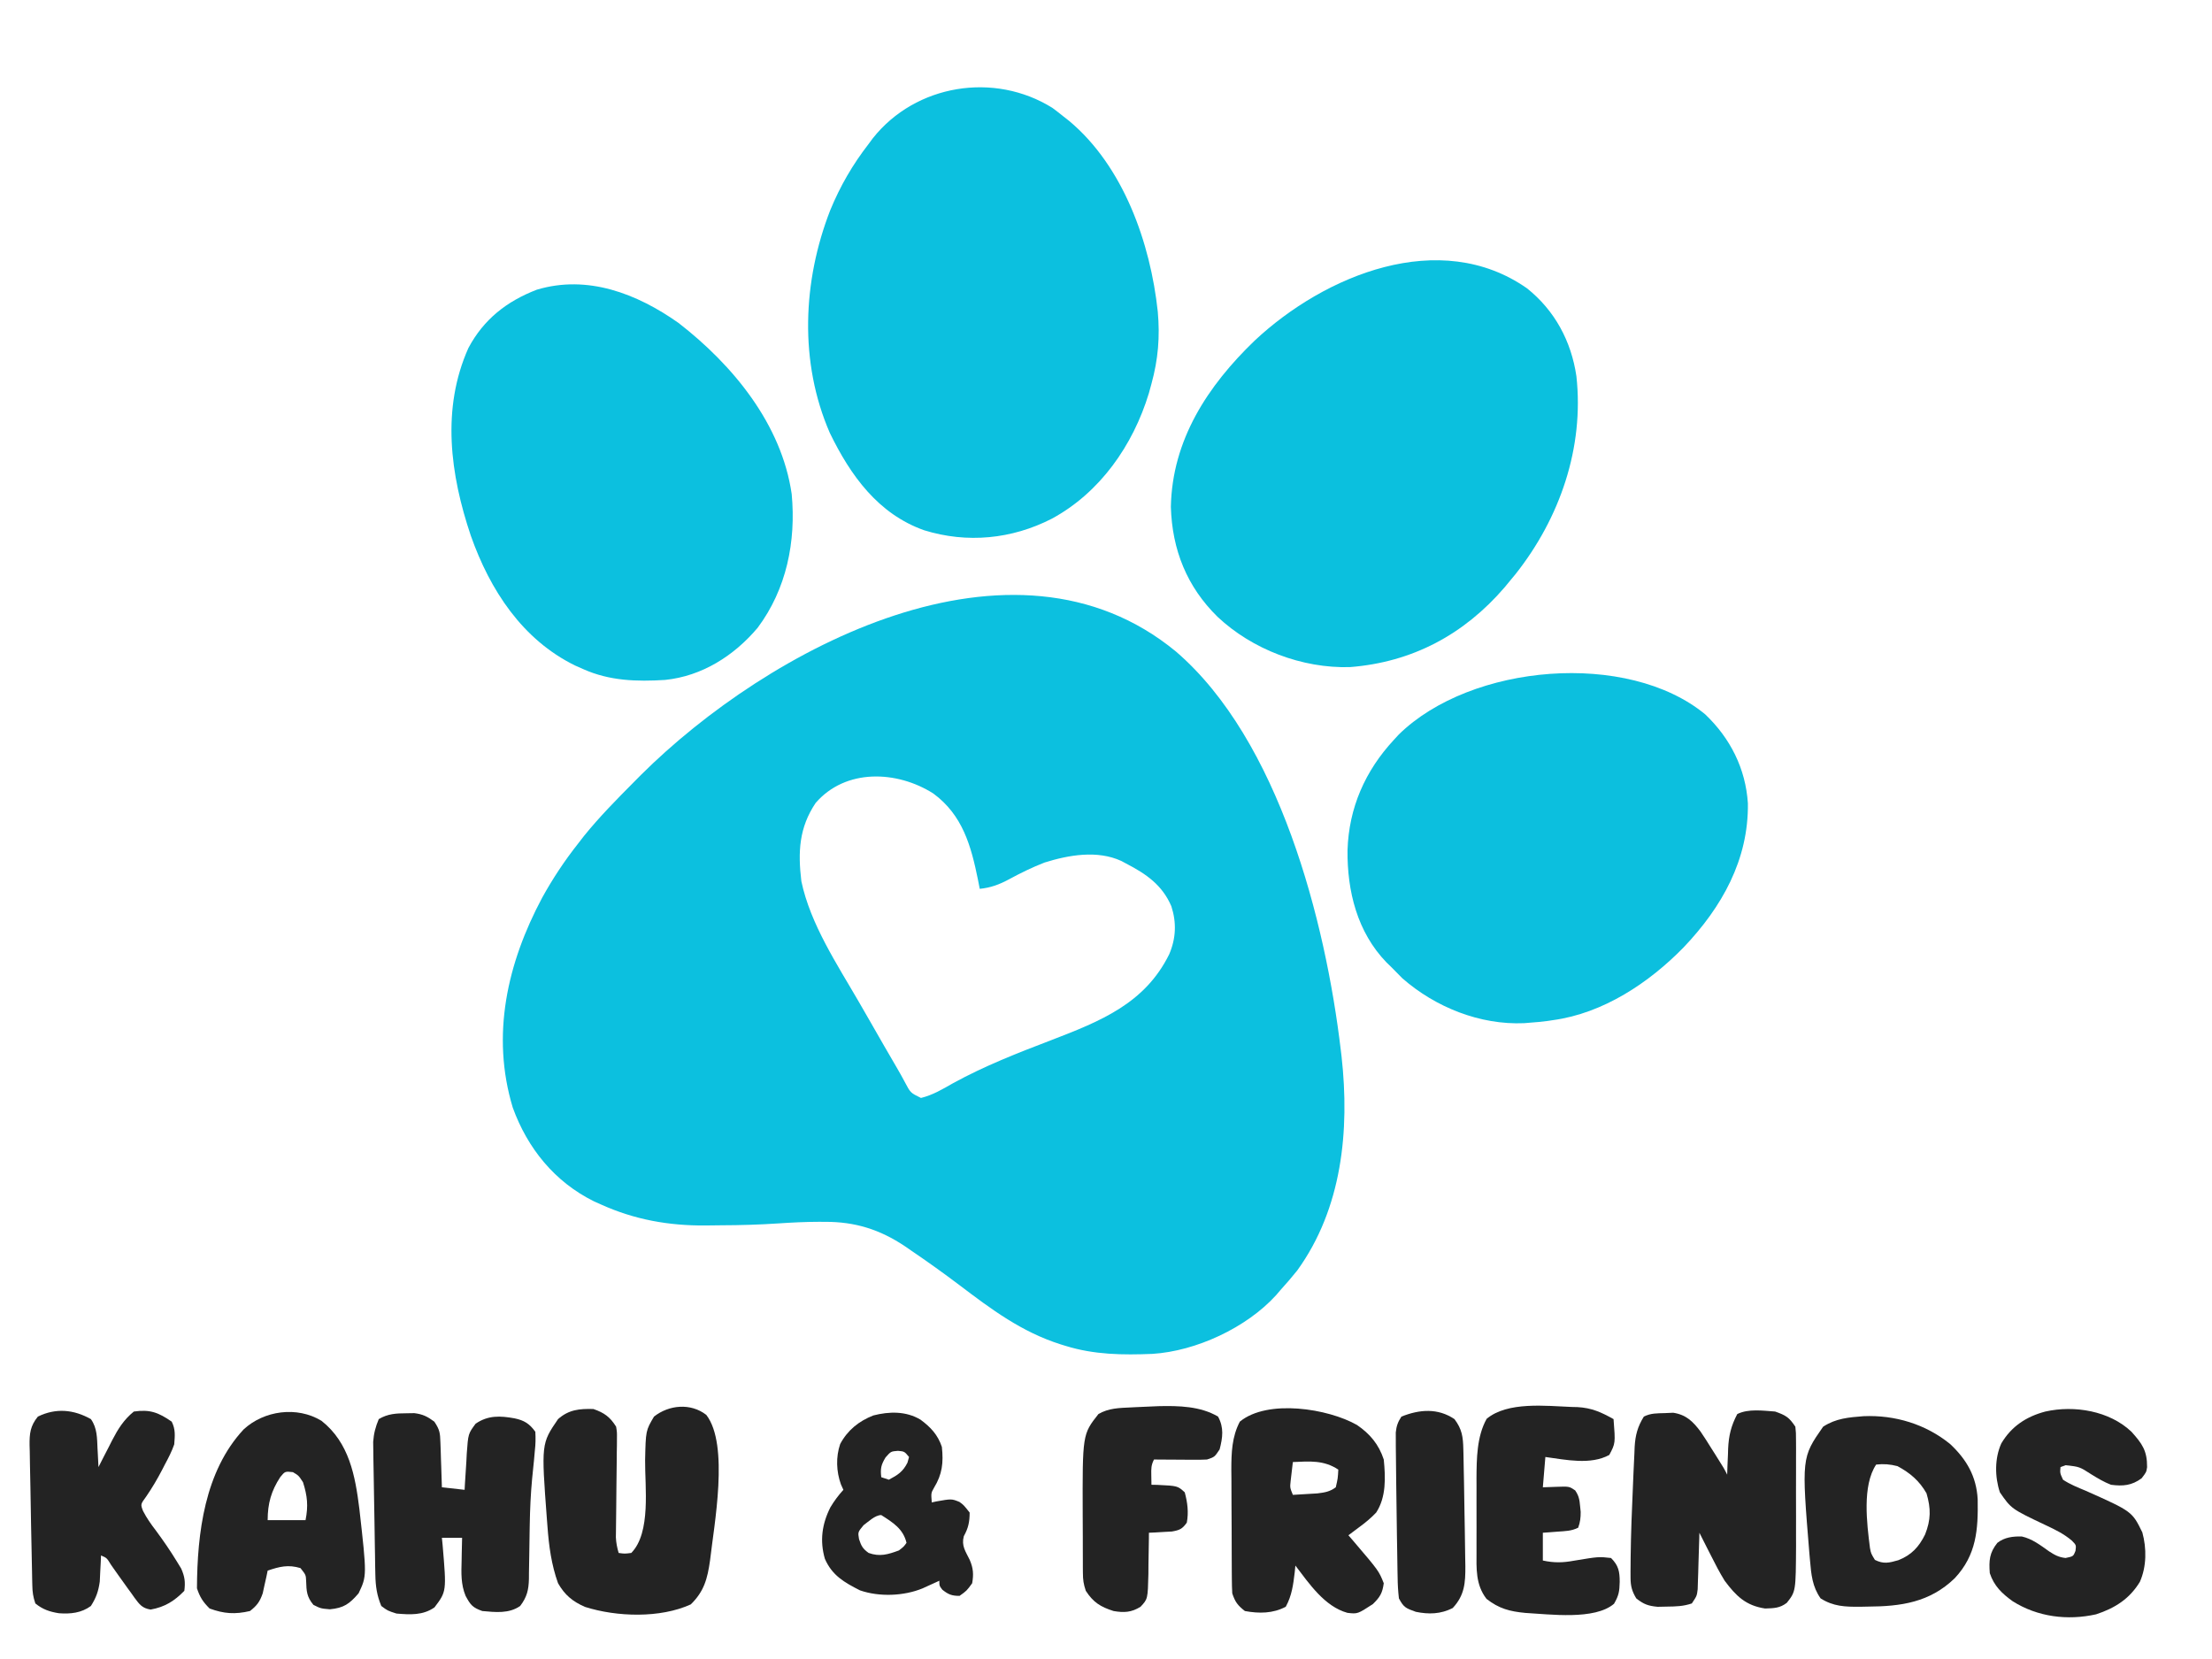 <?xml version="1.0" encoding="UTF-8"?>
<svg version="1.1" xmlns="http://www.w3.org/2000/svg" width="876" height="657">
<path d="M0 0 C40.845 35.141 59.207 106.708 65.266 157.949 C65.36 158.73 65.454 159.511 65.551 160.315 C68.822 189.726 65.75 220.522 47.996 245.09 C45.83 247.791 43.592 250.385 41.266 252.949 C40.457 253.897 40.457 253.897 39.633 254.863 C27.883 267.794 7.9 277.021 -9.32 278.113 C-21.082 278.597 -32.421 278.467 -43.734 274.949 C-44.364 274.756 -44.993 274.562 -45.641 274.363 C-61.086 269.485 -73.075 260.511 -85.839 250.835 C-92.052 246.149 -98.357 241.631 -104.797 237.262 C-105.628 236.686 -106.46 236.11 -107.317 235.517 C-117.276 228.851 -127.12 225.77 -138.984 225.824 C-139.786 225.82 -140.588 225.816 -141.414 225.812 C-146.754 225.821 -152.047 226.081 -157.375 226.441 C-164.973 226.951 -172.547 227.168 -180.162 227.189 C-182.234 227.199 -184.306 227.23 -186.379 227.262 C-200.884 227.376 -214.418 224.969 -227.734 218.949 C-228.668 218.53 -229.601 218.111 -230.562 217.68 C-246.085 209.985 -256.835 196.695 -262.672 180.574 C-271.346 151.86 -264.846 123.359 -251.045 97.502 C-246.831 89.862 -242.14 82.79 -236.734 75.949 C-235.597 74.48 -235.597 74.48 -234.438 72.98 C-228.338 65.444 -221.562 58.571 -214.734 51.699 C-213.821 50.776 -212.907 49.853 -211.966 48.902 C-161.627 -1.202 -64.667 -53.381 0 0 Z M-142.734 59.949 C-149.32 69.784 -149.759 79.348 -148.379 90.934 C-144.788 107.998 -134.166 123.909 -125.554 138.802 C-123.949 141.577 -122.352 144.357 -120.758 147.138 C-115.574 156.2 -115.574 156.2 -110.32 165.222 C-109.313 166.955 -108.335 168.705 -107.398 170.477 C-105.159 174.735 -105.159 174.735 -101.008 176.762 C-96.315 175.597 -92.537 173.34 -88.359 170.949 C-75.801 164.048 -62.651 158.928 -49.288 153.822 C-29.854 146.338 -12.303 139.345 -2.699 119.848 C-0.01 113.569 0.251 107.332 -1.859 100.824 C-5.476 92.425 -11.801 88.053 -19.734 83.949 C-20.371 83.606 -21.008 83.263 -21.664 82.91 C-31.173 78.543 -42.466 80.529 -52.07 83.531 C-56.969 85.427 -61.614 87.716 -66.23 90.219 C-70.079 92.281 -73.383 93.499 -77.734 93.949 C-77.965 92.766 -78.196 91.582 -78.434 90.363 C-81.163 76.906 -84.519 64.725 -96.125 56.191 C-110.487 47.072 -130.845 46.185 -142.734 59.949 Z " fill="#0CC0DF" transform="translate(465.734,258.051)"/>
<path d="M0 0 C11.015 8.808 17.511 20.928 19.559 34.825 C22.652 63.118 13.015 90.936 -4.5 113.109 C-5.239 114 -5.977 114.891 -6.738 115.809 C-7.446 116.668 -8.154 117.528 -8.883 118.414 C-24.983 137.126 -45.439 148.065 -70.137 149.996 C-89.087 150.543 -108.805 142.997 -122.524 130.116 C-134.72 118.176 -140.554 103.5 -141.051 86.559 C-140.547 60.006 -126.449 38.594 -107.887 20.719 C-80.204 -5.226 -34.48 -24.13 0 0 Z " fill="#0BC0DE" transform="translate(604.738,114.191)"/>
<path d="M0 0 C1.419 1.052 2.815 2.138 4.188 3.25 C4.984 3.874 5.781 4.498 6.602 5.141 C28.126 23.134 38.782 53.497 41.695 80.664 C42.585 90.64 41.863 99.528 39.188 109.25 C38.846 110.495 38.504 111.74 38.152 113.023 C31.909 133.553 18.838 152.355 -0.312 162.688 C-16.103 170.776 -33.816 172.513 -50.812 167.25 C-69.069 160.791 -80.025 145.505 -88.188 128.688 C-100.357 100.729 -98.971 68.614 -88.023 40.508 C-84.058 30.891 -79.184 22.473 -72.812 14.25 C-71.987 13.132 -71.987 13.132 -71.145 11.992 C-54.138 -9.424 -22.999 -14.394 0 0 Z " fill="#0CC0DF" transform="translate(416.812,42.75)"/>
<path d="M0 0 C9.91 9.441 15.996 21.444 16.891 35.219 C17.196 57.562 6.583 76.353 -8.531 92.238 C-22.236 106.29 -40.413 118.394 -60.312 121.09 C-61.021 121.198 -61.73 121.306 -62.461 121.418 C-64.745 121.722 -67.014 121.926 -69.312 122.09 C-70.109 122.156 -70.906 122.221 -71.727 122.289 C-89.23 123.056 -106.852 115.97 -119.938 104.527 C-121.418 103.07 -122.878 101.592 -124.312 100.09 C-124.943 99.479 -125.573 98.868 -126.223 98.238 C-137.826 86.252 -141.838 69.973 -141.662 53.752 C-141.136 37 -134.696 22.376 -123.312 10.09 C-122.35 9.046 -122.35 9.046 -121.367 7.98 C-92.755 -20.088 -30.694 -25.354 0 0 Z " fill="#0CBFDE" transform="translate(675.312,282.91)"/>
<path d="M0 0 C21.537 16.664 40.842 40.113 44.84 67.773 C46.595 86.591 42.811 105.416 31.348 120.754 C22.005 131.82 9.317 139.9 -5.295 141.391 C-16.534 142.099 -27.269 141.78 -37.688 137.125 C-38.76 136.651 -39.833 136.176 -40.938 135.688 C-61.88 125.414 -74.642 105.773 -82.225 84.297 C-90.397 60.074 -93.938 33.97 -83.188 9.941 C-77.129 -1.434 -68.007 -8.557 -56.109 -13.148 C-35.978 -19.188 -16.403 -11.566 0 0 Z " fill="#0CC0DF" transform="translate(268.688,127.875)"/>
<path d="M0 0 C4.265 1.518 5.499 2.249 8 6 C8.254 8.451 8.254 8.451 8.259 11.398 C8.265 12.504 8.271 13.609 8.278 14.748 C8.274 15.945 8.27 17.142 8.266 18.375 C8.268 19.61 8.269 20.845 8.271 22.117 C8.273 25.407 8.265 28.698 8.254 31.988 C8.247 35.298 8.263 38.608 8.273 41.918 C8.272 44.466 8.27 47.014 8.266 49.562 C8.27 50.743 8.274 51.924 8.278 53.14 C8.177 71.238 8.177 71.238 4.622 75.748 C1.842 77.893 -0.534 77.888 -4 78 C-11.651 76.851 -15.508 73.022 -20 67 C-21.998 63.753 -23.737 60.411 -25.438 57 C-25.883 56.13 -26.328 55.26 -26.787 54.363 C-27.868 52.247 -28.939 50.126 -30 48 C-30.02 48.742 -30.04 49.483 -30.06 50.247 C-30.155 53.603 -30.265 56.958 -30.375 60.312 C-30.406 61.48 -30.437 62.647 -30.469 63.85 C-30.507 64.968 -30.546 66.086 -30.586 67.238 C-30.617 68.27 -30.649 69.302 -30.681 70.365 C-31 73 -31 73 -33 76 C-36.447 77.149 -39.244 77.204 -42.875 77.25 C-44.089 77.276 -45.304 77.302 -46.555 77.328 C-50.286 76.973 -52.085 76.319 -55 74 C-56.67 71.232 -57.255 69.165 -57.266 65.949 C-57.27 65.124 -57.274 64.299 -57.278 63.449 C-57.269 62.538 -57.26 61.626 -57.25 60.688 C-57.244 59.721 -57.238 58.755 -57.232 57.76 C-57.112 48.195 -56.74 38.637 -56.306 29.082 C-56.227 27.325 -56.153 25.568 -56.082 23.811 C-55.979 21.309 -55.857 18.809 -55.73 16.309 C-55.702 15.559 -55.674 14.81 -55.645 14.038 C-55.382 9.372 -54.47 5.978 -52 2 C-49.221 0.611 -46.85 0.717 -43.75 0.625 C-42.631 0.576 -41.512 0.527 -40.359 0.477 C-35.184 1.283 -32.544 3.947 -29.516 7.973 C-28.014 10.179 -26.591 12.418 -25.188 14.688 C-24.698 15.459 -24.209 16.231 -23.705 17.025 C-20.257 22.486 -20.257 22.486 -19 25 C-18.963 23.854 -18.925 22.708 -18.887 21.527 C-18.821 19.997 -18.755 18.467 -18.688 16.938 C-18.665 16.185 -18.642 15.433 -18.619 14.658 C-18.372 9.459 -17.435 5.623 -15 1 C-10.609 -1.196 -4.792 -0.332 0 0 Z " fill="#232323" transform="translate(703,559)"/>
<path d="M0 0 C9.159 11.879 3.047 43.705 1.477 57.672 C0.461 64.817 -0.847 69.882 -6.148 75.047 C-18.254 80.569 -35.405 80.041 -48.023 76.047 C-52.945 73.903 -56.047 71.329 -58.711 66.672 C-61.339 59.36 -62.335 51.944 -62.898 44.234 C-62.977 43.225 -63.056 42.216 -63.138 41.176 C-65.36 11.389 -65.36 11.389 -58.711 1.672 C-54.469 -2.091 -50.247 -2.477 -44.711 -2.328 C-40.386 -0.834 -38.118 0.823 -35.711 4.672 C-35.357 6.872 -35.357 6.872 -35.386 9.285 C-35.39 10.193 -35.393 11.101 -35.397 12.036 C-35.415 13.009 -35.434 13.982 -35.453 14.984 C-35.46 15.99 -35.466 16.996 -35.473 18.032 C-35.497 21.246 -35.54 24.459 -35.586 27.672 C-35.621 30.885 -35.652 34.098 -35.677 37.311 C-35.694 39.31 -35.717 41.309 -35.747 43.308 C-35.762 44.669 -35.762 44.669 -35.777 46.059 C-35.794 47.253 -35.794 47.253 -35.811 48.471 C-35.711 50.669 -35.322 52.564 -34.711 54.672 C-32.337 55.006 -32.337 55.006 -29.711 54.672 C-21.798 46.633 -24.345 28.373 -24.232 17.912 C-23.98 6.22 -23.98 6.22 -20.711 0.672 C-14.809 -3.988 -6.191 -4.806 0 0 Z " fill="#232323" transform="translate(279.711,560.328)"/>
<path d="M0 0 C1.011 -0.017 2.021 -0.034 3.062 -0.051 C6.446 0.368 8.275 1.292 11 3.312 C13.192 6.6 13.287 7.797 13.414 11.637 C13.453 12.665 13.491 13.693 13.531 14.752 C13.562 15.824 13.593 16.896 13.625 18 C13.664 19.083 13.702 20.167 13.742 21.283 C13.837 23.959 13.922 26.636 14 29.312 C16.97 29.642 19.94 29.973 23 30.312 C23.052 29.307 23.052 29.307 23.104 28.281 C23.275 25.227 23.481 22.176 23.688 19.125 C23.741 18.07 23.794 17.015 23.85 15.928 C24.417 8.102 24.417 8.102 27.348 4.133 C32.292 0.74 37.084 0.975 42.75 2 C46.577 2.792 48.693 4.116 51 7.312 C51.16 9.994 51.111 12.181 50.812 14.812 C50.695 16.122 50.578 17.432 50.457 18.781 C50.221 21.145 49.98 23.508 49.737 25.871 C49.164 31.98 48.896 38.053 48.789 44.184 C48.775 44.961 48.76 45.738 48.746 46.539 C48.688 49.764 48.633 52.988 48.599 56.214 C48.571 58.6 48.525 60.985 48.477 63.371 C48.473 64.095 48.47 64.819 48.467 65.565 C48.36 69.972 47.68 72.789 45 76.312 C40.564 79.417 35.177 78.789 30 78.312 C26.155 76.951 25.316 75.901 23.387 72.312 C21.494 67.714 21.667 63.277 21.812 58.375 C21.826 57.5 21.84 56.626 21.854 55.725 C21.889 53.587 21.942 51.45 22 49.312 C19.36 49.312 16.72 49.312 14 49.312 C14.095 50.279 14.191 51.246 14.289 52.242 C15.848 70.546 15.848 70.546 11.062 76.875 C6.456 80.086 1.396 79.766 -4 79.312 C-7.5 78.188 -7.5 78.188 -10 76.312 C-11.732 72.151 -12.269 68.519 -12.351 64.035 C-12.377 62.814 -12.403 61.592 -12.43 60.334 C-12.448 59.027 -12.466 57.721 -12.484 56.375 C-12.508 55.008 -12.533 53.641 -12.557 52.274 C-12.607 49.416 -12.65 46.558 -12.688 43.7 C-12.737 40.048 -12.804 36.397 -12.877 32.746 C-12.931 29.925 -12.974 27.104 -13.015 24.283 C-13.046 22.286 -13.086 20.289 -13.125 18.291 C-13.139 17.07 -13.153 15.848 -13.167 14.59 C-13.183 13.52 -13.199 12.45 -13.216 11.347 C-12.979 8.016 -12.291 5.389 -11 2.312 C-7.447 0.172 -4.091 0.016 0 0 Z " fill="#232323" transform="translate(161,559.688)"/>
<path d="M0 0 C5.156 3.519 8.66 7.688 10.625 13.688 C11.321 20.745 11.638 28.541 7.625 34.688 C5.471 36.966 3.155 38.843 0.625 40.688 C-0.475 41.513 -0.475 41.513 -1.598 42.355 C-2.184 42.795 -2.771 43.235 -3.375 43.688 C-2.7 44.473 -2.024 45.258 -1.328 46.066 C8.659 57.773 8.659 57.773 10.625 62.688 C10.087 66.605 9.139 68.188 6.312 70.938 C0.262 74.877 0.262 74.877 -3.766 74.41 C-12.829 71.9 -18.947 62.784 -24.375 55.688 C-24.461 56.568 -24.548 57.448 -24.637 58.355 C-25.239 63.333 -25.764 67.572 -28.188 72 C-33.272 74.692 -38.758 74.728 -44.375 73.688 C-47.227 71.435 -48.22 70.152 -49.375 66.688 C-49.478 64.818 -49.524 62.946 -49.536 61.074 C-49.546 59.922 -49.555 58.77 -49.565 57.583 C-49.569 56.336 -49.574 55.089 -49.578 53.805 C-49.584 52.521 -49.59 51.237 -49.595 49.914 C-49.606 47.192 -49.612 44.47 -49.615 41.748 C-49.621 38.282 -49.645 34.816 -49.673 31.349 C-49.696 28.022 -49.698 24.695 -49.703 21.367 C-49.715 20.132 -49.728 18.898 -49.741 17.626 C-49.723 10.975 -49.525 4.694 -46.375 -1.312 C-35.365 -10.347 -11.373 -6.481 0 0 Z M-25.375 14.688 C-25.571 16.291 -25.756 17.895 -25.938 19.5 C-26.042 20.393 -26.146 21.287 -26.254 22.207 C-26.532 24.821 -26.532 24.821 -25.375 27.688 C-23.291 27.573 -21.208 27.446 -19.125 27.312 C-17.385 27.208 -17.385 27.208 -15.609 27.102 C-12.638 26.721 -10.781 26.446 -8.375 24.688 C-7.556 21.125 -7.556 21.125 -7.375 17.688 C-13.1 13.871 -18.672 14.395 -25.375 14.688 Z " fill="#232323" transform="translate(537.375,564.312)"/>
<path d="M0 0 C10.947 8.645 13.355 21.704 14.993 34.907 C17.978 61.393 17.978 61.393 14.672 68.32 C11.051 72.499 8.849 74.119 3.297 74.633 C-0.328 74.32 -0.328 74.32 -3.203 72.883 C-5.859 69.68 -5.96 67.507 -6.09 63.441 C-6.198 61.019 -6.198 61.019 -8.328 58.32 C-13.18 56.854 -16.602 57.713 -21.328 59.32 C-21.498 60.14 -21.668 60.96 -21.844 61.805 C-22.086 62.882 -22.328 63.96 -22.578 65.07 C-22.81 66.138 -23.042 67.205 -23.281 68.305 C-24.444 71.654 -25.554 73.148 -28.328 75.32 C-34.265 76.706 -38.602 76.42 -44.328 74.32 C-46.981 71.667 -48.145 69.869 -49.328 66.32 C-49.227 44.448 -46.279 20.039 -30.891 3.445 C-22.828 -4.076 -9.697 -5.926 0 0 Z M-16.328 22.258 C-19.922 27.761 -21.328 32.758 -21.328 39.32 C-16.378 39.32 -11.428 39.32 -6.328 39.32 C-5.198 33.671 -5.604 29.759 -7.328 24.32 C-9.059 21.665 -9.059 21.665 -11.328 20.32 C-14.433 19.972 -14.433 19.972 -16.328 22.258 Z " fill="#232323" transform="translate(127.328,562.68)"/>
<path d="M0 0 C2.521 3.543 2.434 7.551 2.625 11.75 C2.664 12.447 2.702 13.145 2.742 13.863 C2.836 15.575 2.919 17.288 3 19 C3.888 17.246 3.888 17.246 4.793 15.457 C5.591 13.909 6.389 12.36 7.188 10.812 C7.769 9.659 7.769 9.659 8.361 8.482 C10.711 3.959 12.976 0.271 17 -3 C23.369 -3.925 26.769 -2.63 32 1 C33.558 4.115 33.262 6.542 33 10 C32.031 12.792 30.71 15.337 29.312 17.938 C28.77 18.992 28.77 18.992 28.217 20.068 C26.294 23.76 24.24 27.255 21.875 30.688 C19.63 33.747 19.63 33.747 20.652 36.391 C22.103 39.199 23.763 41.556 25.688 44.062 C28.636 48.052 31.414 52.078 34 56.312 C34.578 57.257 35.155 58.202 35.75 59.176 C37.182 62.412 37.442 64.498 37 68 C33.031 72.062 29.31 74.403 23.66 75.422 C20.288 74.887 19.245 73.404 17.258 70.731 C16.843 70.139 16.428 69.547 16 68.938 C15.564 68.344 15.129 67.751 14.68 67.14 C13.436 65.438 12.214 63.723 11 62 C10.443 61.212 9.886 60.425 9.312 59.613 C8.879 58.998 8.446 58.384 8 57.75 C6.288 54.952 6.288 54.952 4 54 C3.963 54.941 3.925 55.882 3.887 56.852 C3.821 58.097 3.755 59.342 3.688 60.625 C3.629 61.855 3.571 63.085 3.512 64.352 C2.97 68.212 2.079 70.715 0 74 C-3.754 76.777 -8.132 77.232 -12.688 76.875 C-16.337 76.295 -19.083 75.37 -22 73 C-22.908 70.275 -23.147 68.567 -23.205 65.754 C-23.235 64.47 -23.235 64.47 -23.266 63.16 C-23.291 61.768 -23.291 61.768 -23.316 60.348 C-23.337 59.378 -23.358 58.409 -23.379 57.41 C-23.423 55.347 -23.464 53.283 -23.503 51.219 C-23.561 48.133 -23.627 45.048 -23.693 41.963 C-23.799 36.953 -23.881 31.944 -23.953 26.933 C-24 24.025 -24.066 21.118 -24.132 18.21 C-24.161 16.41 -24.188 14.609 -24.215 12.809 C-24.238 11.989 -24.262 11.17 -24.286 10.326 C-24.331 5.721 -24.031 2.721 -21 -1 C-13.802 -4.515 -6.77 -3.791 0 0 Z " fill="#232323" transform="translate(36,562)"/>
<path d="M0 0 C4.2 4.685 6.219 7.479 6.16 13.992 C5.867 15.965 5.867 15.965 3.992 18.402 C0.083 21.277 -3.378 21.593 -8.133 20.965 C-10.878 19.896 -13.317 18.447 -15.82 16.902 C-20.587 13.827 -20.587 13.827 -26.09 13.219 C-26.764 13.465 -27.438 13.711 -28.133 13.965 C-28.342 16.34 -28.342 16.34 -27.133 18.965 C-24.323 20.834 -21.239 22.042 -18.133 23.34 C0.216 31.528 0.216 31.528 4.277 39.82 C6.014 46.134 5.983 53.373 3.305 59.402 C-0.806 66.182 -6.597 69.832 -14.043 72.273 C-25.373 74.809 -37.23 73.308 -47.07 67.09 C-51.346 64.007 -54.437 61.051 -56.133 55.965 C-56.501 50.988 -56.297 47.921 -53.133 43.965 C-50.29 41.754 -47.059 41.38 -43.488 41.434 C-39.321 42.373 -36.095 44.899 -32.648 47.336 C-30.336 48.834 -28.843 49.652 -26.133 49.965 C-23.052 49.325 -23.052 49.325 -22.195 47.152 C-21.894 44.848 -21.894 44.848 -23.637 43.078 C-26.838 40.368 -30.229 38.74 -34.008 36.965 C-47.603 30.508 -47.603 30.508 -52.133 23.965 C-54.164 17.872 -54.246 10.502 -51.57 4.59 C-47.552 -2.192 -41.651 -6.05 -34.133 -8.035 C-22.62 -10.616 -8.714 -8.315 0 0 Z " fill="#232323" transform="translate(844.133,567.035)"/>
<path d="M0 0 C12.467 -0.532 24.625 3.169 34.297 11.047 C40.846 17.186 44.696 23.904 45.184 32.918 C45.398 44.919 44.719 54.958 36.109 64.16 C26.229 73.741 14.837 75.344 1.605 75.41 C0.59 75.431 -0.426 75.451 -1.473 75.473 C-7.396 75.503 -11.936 75.352 -17.02 72.16 C-20.29 67.546 -20.736 62.71 -21.207 57.223 C-21.285 56.359 -21.363 55.496 -21.444 54.607 C-24.572 16.433 -24.572 16.433 -16.02 4.16 C-10.922 0.841 -5.875 0.466 0 0 Z M4.98 19.16 C-0.598 27.528 1.297 42.494 2.527 52.188 C2.936 54.373 2.936 54.373 4.48 56.91 C7.931 58.635 10.094 58.083 13.734 57.043 C18.988 54.978 21.905 51.799 24.355 46.848 C26.663 41.026 26.701 36.619 24.918 30.535 C22.067 25.568 18.441 22.48 13.418 19.785 C10.453 19.025 8.027 18.822 4.98 19.16 Z " fill="#232323" transform="translate(738.02,560.84)"/>
<path d="M0 0 C1.093 0.027 1.093 0.027 2.208 0.054 C7.802 0.353 11.623 2.072 16.5 4.812 C17.255 14.387 17.255 14.387 14.812 19 C7.405 23.053 -2.39 20.912 -10.5 19.812 C-10.83 23.773 -11.16 27.733 -11.5 31.812 C-9.747 31.751 -7.994 31.689 -6.188 31.625 C-1.041 31.443 -1.041 31.443 1.309 33.047 C2.755 35.191 3.025 36.682 3.25 39.25 C3.327 40.012 3.405 40.774 3.484 41.559 C3.5 43.867 3.282 45.642 2.5 47.812 C-0.202 49.163 -2.618 49.151 -5.625 49.375 C-6.721 49.459 -7.816 49.543 -8.945 49.629 C-9.788 49.689 -10.631 49.75 -11.5 49.812 C-11.5 53.443 -11.5 57.072 -11.5 60.812 C-7.039 61.77 -3.6 61.704 0.875 60.875 C10.59 59.267 10.59 59.267 15.5 59.812 C18.47 62.782 18.932 65.123 18.938 69.25 C18.837 73.029 18.622 74.602 16.688 77.938 C9.028 84.503 -8.785 82.084 -18.438 81.562 C-24.588 80.982 -28.884 79.863 -33.812 76 C-38.176 70.344 -37.794 63.956 -37.766 57.148 C-37.768 56.12 -37.769 55.092 -37.771 54.032 C-37.773 51.858 -37.769 49.685 -37.761 47.511 C-37.75 44.22 -37.761 40.928 -37.773 37.637 C-37.772 35.516 -37.77 33.395 -37.766 31.273 C-37.77 30.304 -37.774 29.335 -37.778 28.337 C-37.725 20.462 -37.664 11.676 -33.75 4.688 C-25.449 -2.23 -10.289 -0.4 0 0 Z " fill="#232323" transform="translate(622.5,557.188)"/>
<path d="M0 0 C4.029 2.956 6.901 6.017 8.5 10.812 C9.176 17.05 8.672 21.642 5.375 27.023 C4.207 29.079 4.207 29.079 4.5 32.812 C5.37 32.617 5.37 32.617 6.258 32.418 C12.346 31.343 12.346 31.343 15.469 32.613 C17.125 33.812 17.125 33.812 19.5 36.812 C19.5 40.526 18.983 42.939 17.188 46.188 C16.191 49.992 17.848 52.105 19.52 55.539 C20.952 58.86 21.115 61.262 20.5 64.812 C18.312 67.812 18.312 67.812 15.5 69.812 C12.431 69.812 11.078 69.271 8.688 67.375 C7.5 65.812 7.5 65.812 7.5 63.812 C6.595 64.228 6.595 64.228 5.672 64.652 C4.473 65.196 4.473 65.196 3.25 65.75 C2.461 66.11 1.672 66.469 0.859 66.84 C-6.587 69.91 -16.31 70.277 -23.938 67.625 C-30.159 64.46 -34.96 61.734 -37.84 55.113 C-39.901 47.93 -38.975 41.364 -35.656 34.762 C-34.158 32.236 -32.467 29.99 -30.5 27.812 C-30.822 27.098 -31.145 26.384 -31.477 25.648 C-33.307 20.577 -33.524 14.829 -31.777 9.684 C-28.856 4.208 -24.39 0.616 -18.648 -1.641 C-12.312 -3.253 -5.721 -3.39 0 0 Z M-13.812 15 C-15.604 17.986 -15.889 19.41 -15.5 22.812 C-14.51 23.142 -13.52 23.473 -12.5 23.812 C-8.98 21.945 -6.926 20.664 -5.125 17.062 C-4.919 16.32 -4.713 15.578 -4.5 14.812 C-6.321 12.613 -6.321 12.613 -8.875 12.375 C-11.701 12.595 -11.701 12.595 -13.812 15 Z M-22.5 41.812 C-24.777 44.561 -24.777 44.561 -24.312 47.312 C-23.421 50.054 -22.833 51.146 -20.5 52.812 C-16.089 54.405 -12.812 53.409 -8.5 51.812 C-6.598 50.335 -6.598 50.335 -5.5 48.812 C-6.811 43.239 -10.914 40.745 -15.5 37.812 C-17.962 37.812 -20.609 40.461 -22.5 41.812 Z " fill="#232323" transform="translate(364.5,562.188)"/>
<path d="M0 0 C7.951 -0.196 16.617 0.013 23.562 4.129 C25.941 8.519 25.406 12.37 24.188 17.129 C22.188 20.129 22.188 20.129 19.188 21.129 C17.56 21.21 15.93 21.236 14.301 21.227 C13.363 21.223 12.425 21.22 11.459 21.217 C10.483 21.208 9.506 21.2 8.5 21.191 C7.512 21.187 6.524 21.182 5.506 21.178 C3.066 21.166 0.627 21.149 -1.812 21.129 C-2.956 23.416 -2.916 24.722 -2.875 27.254 C-2.854 28.533 -2.834 29.811 -2.812 31.129 C-2.053 31.143 -1.294 31.157 -0.512 31.172 C7.565 31.559 7.565 31.559 10.375 34.129 C11.456 38.12 11.969 42.035 11.188 46.129 C9.375 48.657 8.38 49.095 5.27 49.641 C4.191 49.699 3.112 49.757 2 49.816 C0.37 49.915 0.37 49.915 -1.293 50.016 C-2.54 50.072 -2.54 50.072 -3.812 50.129 C-3.819 51.271 -3.819 51.271 -3.825 52.436 C-3.858 55.897 -3.929 59.356 -4 62.816 C-4.006 64.015 -4.012 65.213 -4.018 66.447 C-4.266 76.369 -4.266 76.369 -7.121 79.43 C-10.735 81.711 -13.718 81.837 -17.812 81.129 C-23 79.486 -25.838 77.705 -28.812 73.129 C-29.718 70.412 -29.943 68.813 -29.958 66.019 C-29.964 65.193 -29.971 64.367 -29.977 63.517 C-29.978 62.623 -29.979 61.729 -29.98 60.809 C-29.984 59.877 -29.987 58.944 -29.991 57.984 C-29.996 56.002 -29.998 54.02 -29.998 52.038 C-30 49.064 -30.018 46.091 -30.037 43.117 C-30.139 11.152 -30.139 11.152 -23.812 3.129 C-19.853 0.798 -15.625 0.706 -11.125 0.504 C-10.412 0.467 -9.7 0.431 -8.966 0.393 C-5.978 0.249 -2.988 0.137 0 0 Z " fill="#232323" transform="translate(458.812,556.871)"/>
<path d="M0 0 C2.988 3.98 3.406 7.02 3.512 11.941 C3.53 12.614 3.548 13.286 3.567 13.979 C3.622 16.173 3.655 18.367 3.688 20.562 C3.718 22.084 3.75 23.606 3.782 25.128 C3.86 29.001 3.916 32.875 3.967 36.749 C3.999 38.913 4.039 41.076 4.083 43.24 C4.159 47.076 4.208 50.913 4.25 54.75 C4.272 55.902 4.293 57.054 4.315 58.24 C4.342 64.863 4.031 69.745 -0.688 74.812 C-5.432 77.249 -10.194 77.368 -15.312 76.312 C-19.265 74.906 -20.093 74.581 -22 71 C-22.328 68.129 -22.488 65.464 -22.512 62.59 C-22.53 61.758 -22.548 60.925 -22.567 60.068 C-22.621 57.358 -22.655 54.648 -22.688 51.938 C-22.719 50.078 -22.751 48.218 -22.784 46.359 C-22.862 41.754 -22.92 37.15 -22.971 32.546 C-22.998 30.194 -23.031 27.842 -23.066 25.49 C-23.123 21.723 -23.159 17.955 -23.188 14.188 C-23.201 13.094 -23.214 12 -23.227 10.873 C-23.228 9.877 -23.229 8.881 -23.23 7.855 C-23.235 7.006 -23.239 6.157 -23.243 5.282 C-22.97 2.718 -22.427 1.145 -21 -1 C-13.839 -3.865 -6.602 -4.452 0 0 Z " fill="#232323" transform="translate(576,562)"/>
</svg>
